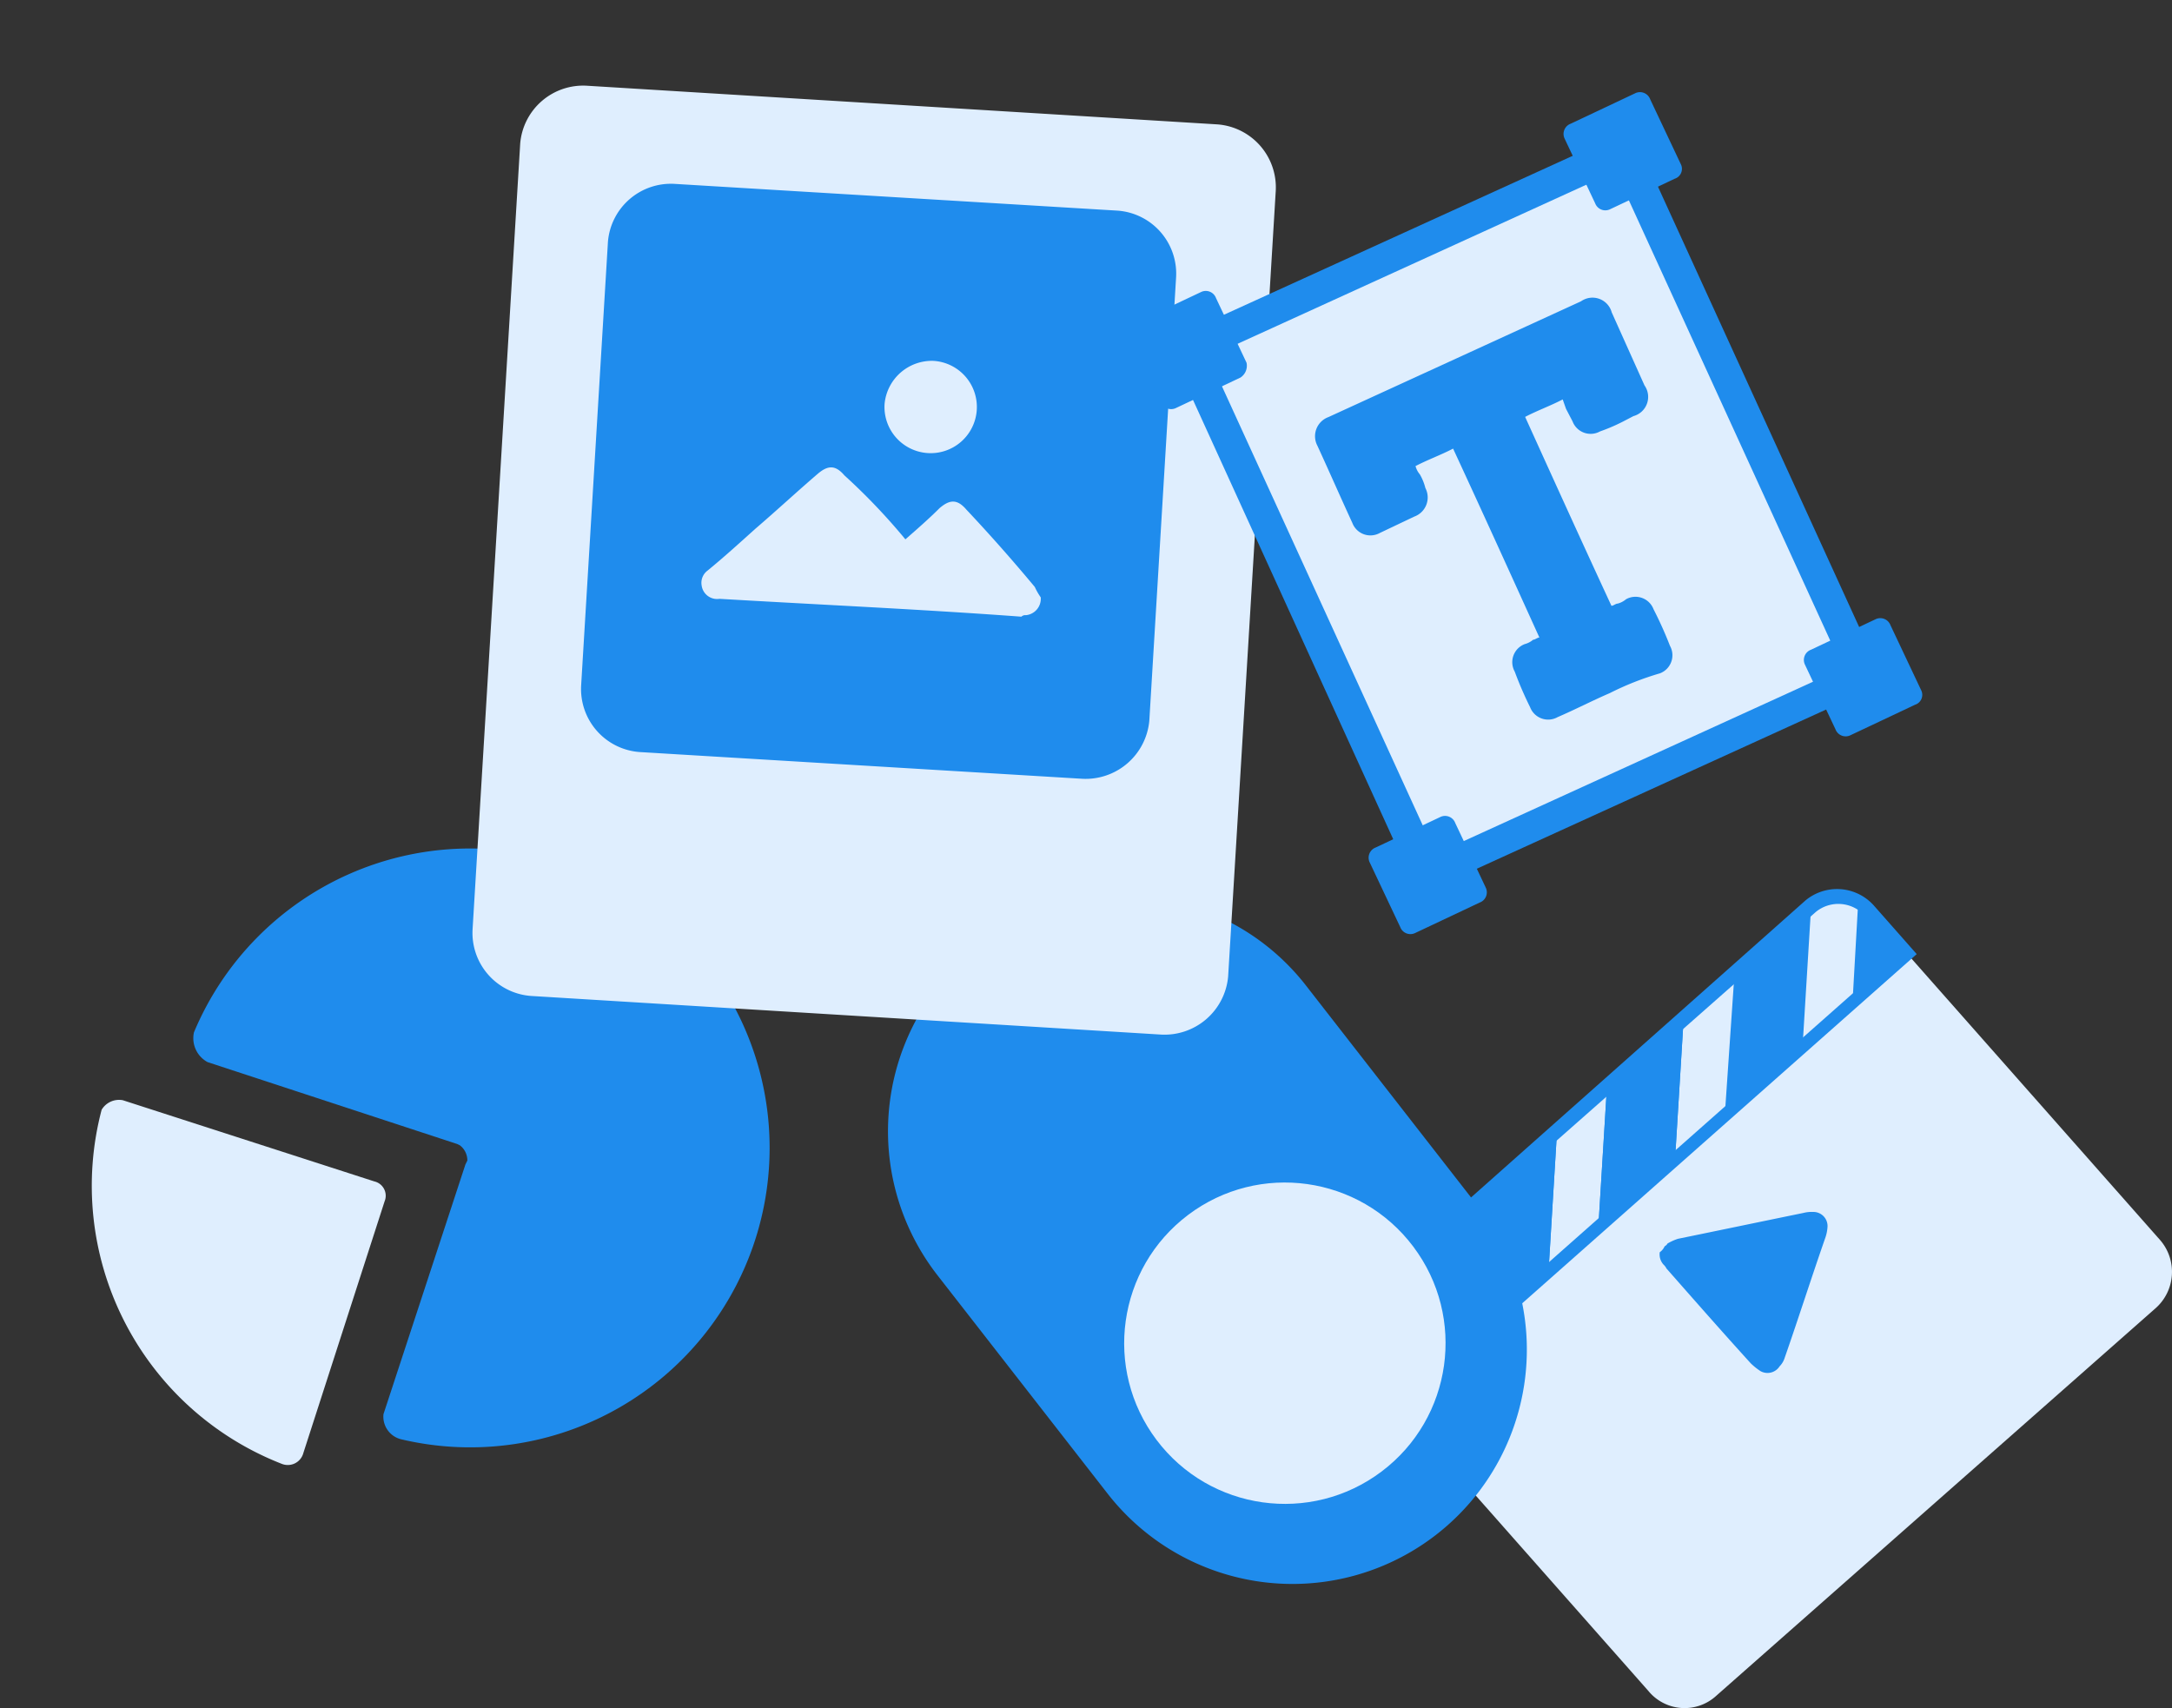 <svg xmlns="http://www.w3.org/2000/svg" width="146.039" height="114.853" viewBox="0 0 146.039 114.853">
  <rect x="0" y="0" width="146.039" height="114.853" fill="#333333" stroke="none"/>
  <g id="Group_6256" data-name="Group 6256" transform="translate(-219 -2716.858)">
    <g id="Group_6251" data-name="Group 6251" transform="translate(-655.595 2669.495)">
      <path id="Path_997" data-name="Path 997" d="M1017.523,132.334,988,158.378a3.149,3.149,0,0,1-4.577-.322l-19.082-21.6a3.148,3.148,0,0,1,.322-4.577l29.525-26.044a3.148,3.148,0,0,1,4.577.322l19.082,21.6A3.264,3.264,0,0,1,1017.523,132.334Z" transform="translate(2 3)" fill="#dfeefe"/>
      <path id="Path_998" data-name="Path 998" d="M999.013,144.321c.064-.064.129-.064.193-.193a3.458,3.458,0,0,1,.709-.322c2.837-.58,5.609-1.16,8.445-1.741a2.193,2.193,0,0,1,.645-.064.949.949,0,0,1,.967.967,2.742,2.742,0,0,1-.129.709c-.967,2.772-1.805,5.415-2.772,8.187a1.4,1.4,0,0,1-.322.516.966.966,0,0,1-1.289.322,4.509,4.509,0,0,1-.645-.516c-1.934-2.127-3.8-4.255-5.673-6.382a.89.89,0,0,0-.193-.258,1.015,1.015,0,0,1-.258-.838A.947.947,0,0,0,999.013,144.321Z" transform="translate(-12.498 -13.147)" fill="#1f8ced"/>
      <g id="Group_3518" data-name="Group 3518" transform="translate(965.501 107.135)">
        <path id="Path_999" data-name="Path 999" d="M969.151,142.3l-.58,9.476-.9.709-2.643-2.965a2.806,2.806,0,0,1,.193-3.868Z" transform="translate(-963.935 -118.389)" fill="#1f8ced"/>
        <path id="Path_1000" data-name="Path 1000" d="M981.9,130.4l-.58,9.541-5.222,4.513.58-9.476Z" transform="translate(-968.112 -114.161)" fill="#1f8ced"/>
        <path id="Path_1001" data-name="Path 1001" d="M995.137,118.7l-.58,9.476-5.157,4.577.58-9.476Z" transform="translate(-972.838 -110.003)" fill="#1f8ced"/>
        <path id="Path_1002" data-name="Path 1002" d="M965.379,132.795h0L994.9,106.75a2.39,2.39,0,0,1,3.223.193l2.321,2.579L967.571,138.6l-2.321-2.579a2.372,2.372,0,0,1,.129-3.223m-.58-.709a3.321,3.321,0,0,0-.322,4.577l2.9,3.288,34.3-30.363-2.9-3.288a3.321,3.321,0,0,0-4.577-.322l-29.4,26.109Z" transform="translate(-963.709 -105.209)" fill="#1f8ced"/>
        <g id="Group_3517" data-name="Group 3517" transform="translate(0.41 0.832)">
          <path id="Path_1003" data-name="Path 1003" d="M1017,107.08l2.643,2.965-3.739,3.288.387-6.833A1.252,1.252,0,0,1,1017,107.08Z" transform="translate(-982.665 -106.5)" fill="#1f8ced"/>
          <path id="Path_1004" data-name="Path 1004" d="M1008.4,107l-.58,9.476-5.222,4.513.645-9.412Z" transform="translate(-977.939 -106.678)" fill="#1f8ced"/>
          <path id="Path_1005" data-name="Path 1005" d="M995.137,118.7l-.58,9.476-5.157,4.577.58-9.476Z" transform="translate(-973.248 -110.835)" fill="#1f8ced"/>
          <path id="Path_1006" data-name="Path 1006" d="M981.9,130.4l-.58,9.541-5.222,4.513.58-9.476Z" transform="translate(-968.522 -114.993)" fill="#1f8ced"/>
          <path id="Path_1007" data-name="Path 1007" d="M969.151,142.3l-.58,9.476-.9.709-2.643-2.965a2.806,2.806,0,0,1,.193-3.868Z" transform="translate(-964.345 -119.221)" fill="#1f8ced"/>
        </g>
      </g>
    </g>
    <g id="Group_6252" data-name="Group 6252" transform="matrix(-0.899, -0.438, 0.438, -0.899, 1151.917, 3336.225)">
      <path id="Path_1008" data-name="Path 1008" d="M1070.1,85.3l-17.6,2.5a.987.987,0,0,1-1.2-.9l-2.5-17.6a1.084,1.084,0,0,1,1-1.3,20.067,20.067,0,0,1,21.3,16.1A1.363,1.363,0,0,1,1070.1,85.3Z" fill="#dfeefe"/>
      <path id="Path_1009" data-name="Path 1009" d="M1067.8,91.5A20.133,20.133,0,1,1,1043.3,73a1.566,1.566,0,0,1,1.8,1l2.4,17.5v.3a1.272,1.272,0,0,0,.9.7h.2l17.5-2.4A1.824,1.824,0,0,1,1067.8,91.5Z" fill="#1f8ced"/>
    </g>
    <g id="Group_6253" data-name="Group 6253" transform="matrix(-0.799, 0.602, -0.602, -0.799, 1254.7, 2163.447)">
      <path id="Path_1010" data-name="Path 1010" d="M1129.5,75.4l-.3-18.7a15.751,15.751,0,0,1,15.5-16h0a15.751,15.751,0,0,1,16,15.5l.3,18.6a15.751,15.751,0,0,1-15.5,16h0A15.6,15.6,0,0,1,1129.5,75.4Z" fill="#1f8ced"/>
      <circle id="Ellipse_666" data-name="Ellipse 666" cx="10.8" cy="10.8" r="10.8" transform="translate(1134.3 46.3)" fill="#dfeefe"/>
    </g>
    <g id="Group_6254" data-name="Group 6254" transform="translate(-654.024 2613.623)">
      <path id="Path_1040" data-name="Path 1040" d="M951.1,172.8l-42.4-2.6a4.249,4.249,0,0,1-3.9-4.5l3.2-52.8a4.249,4.249,0,0,1,4.5-3.9l42.4,2.6a4.249,4.249,0,0,1,3.9,4.5l-3.2,52.8A4.294,4.294,0,0,1,951.1,172.8Z" fill="#dfeefe"/>
      <path id="Path_1041" data-name="Path 1041" d="M945.8,155.6,916,153.8a4.249,4.249,0,0,1-3.9-4.5l1.8-29.8a4.249,4.249,0,0,1,4.5-3.9l29.8,1.8a4.249,4.249,0,0,1,3.9,4.5l-1.8,29.8A4.3,4.3,0,0,1,945.8,155.6Z" fill="#1f8ced"/>
      <path id="Path_1042" data-name="Path 1042" d="M933.9,139.5c.8-.7,1.6-1.4,2.3-2.1.7-.6,1.2-.6,1.8.1,1.6,1.7,3.1,3.4,4.6,5.2a4.343,4.343,0,0,0,.4.7,1.108,1.108,0,0,1-1,1.2.367.367,0,0,0-.3.1c-6.8-.5-13.5-.8-20.3-1.2a1.048,1.048,0,0,1-1.2-.9,1.022,1.022,0,0,1,.4-1c1.1-.9,2.2-1.9,3.2-2.8,1.4-1.2,2.8-2.5,4.2-3.7.7-.6,1.2-.6,1.8.1A41.676,41.676,0,0,1,933.9,139.5Z" fill="#dfeefe"/>
      <path id="Path_1043" data-name="Path 1043" d="M935.8,127.5a3.106,3.106,0,1,1-3.3,2.9A3.194,3.194,0,0,1,935.8,127.5Z" fill="#dfeefe"/>
    </g>
    <g id="Group_6255" data-name="Group 6255" transform="matrix(0.719, 0.695, -0.695, 0.719, -511.031, 1899.91)">
      <g id="Group_3581" data-name="Group 3581">
        <path id="Path_1096" data-name="Path 1096" d="M1213.4,28.1l-9.8,25a2.666,2.666,0,0,1-3.4,1.5L1169,42.3a2.666,2.666,0,0,1-1.5-3.4l9.8-25a2.666,2.666,0,0,1,3.4-1.5l31.2,12.3A2.706,2.706,0,0,1,1213.4,28.1Z" fill="#dfeefe"/>
      </g>
      <g id="Group_3582" data-name="Group 3582">
        <path id="Path_1097" data-name="Path 1097" d="M1180.5,29.6c1.1-2.9,2.3-5.8,3.4-8.7.2-.6.4-.7,1-.4,1.7.7,3.3,1.3,5,2,.6.2.7.4.4,1-.3.8-.6,1.5-.9,2.3-.2.4-.4.5-.8.4-.6-.2-1.1-.4-1.7-.6-.4-.2-.7-.1-.8.3-.4,1-.8,1.9-1.1,2.9a.523.523,0,0,0,.4.8c4.4,1.7,8.8,3.5,13.2,5.2.4.2.7.1.9-.4a11.731,11.731,0,0,1,.5-1.1c.2-.4.4-.5.8-.3.8.3,1.6.6,2.5,1,.4.2.5.4.3.8-.9,2.4-1.8,4.7-2.8,7.1-.2.4-.4.5-.8.3a24.425,24.425,0,0,1-2.4-1c-.4-.2-.5-.4-.3-.8.1-.4.3-.7.4-1.1.2-.5.1-.7-.4-.9-4.4-1.7-8.8-3.4-13.2-5.2-.5-.2-.7-.1-.9.4-.4.9-.7,1.9-1.1,2.8-.2.5-.1.7.4.9s1.1.4,1.6.6c.4.2.5.4.4.9l-.9,2.4c-.2.4-.4.5-.8.4-1.8-.7-3.5-1.4-5.2-2.1-.4-.2-.5-.4-.3-.9C1178.3,35.5,1179.4,32.6,1180.5,29.6Z" fill="#1f8ced"/>
        <path id="Path_1098" data-name="Path 1098" d="M1202.9,38.3c-.5,1.2-.9,2.4-1.4,3.6a1.3,1.3,0,0,1-1.8.8,24.425,24.425,0,0,1-2.4-1,1.3,1.3,0,0,1-.8-1.8,1.422,1.422,0,0,0,.2-.6c.1-.1.1-.3.2-.4-4.3-1.7-8.6-3.4-13-5.1-.3.9-.7,1.7-1,2.6a1.421,1.421,0,0,0,.6.2,3.552,3.552,0,0,1,.9.4,1.369,1.369,0,0,1,.8,1.9l-.9,2.4a1.3,1.3,0,0,1-1.8.8c-1.8-.7-3.5-1.4-5.3-2.1a1.369,1.369,0,0,1-.8-1.9l6.8-17.4a1.338,1.338,0,0,1,2-.9l5,2a1.338,1.338,0,0,1,.9,2l-.2.6a12.2,12.2,0,0,1-.7,1.7,1.3,1.3,0,0,1-1.8.8l-.9-.3-.6-.3c-.3.9-.7,1.7-1,2.6,4.3,1.7,8.6,3.4,13,5.1.1-.1.1-.3.2-.4a1.422,1.422,0,0,0,.2-.6,1.3,1.3,0,0,1,1.8-.8,26.042,26.042,0,0,1,2.5,1,1.3,1.3,0,0,1,.8,1.8A19.665,19.665,0,0,0,1202.9,38.3Zm-2.9,2.9c.9-2.3,1.8-4.5,2.6-6.7a18.028,18.028,0,0,0-2.1-.8c-.1.1-.1.3-.2.4-.1.2-.1.4-.2.6a1.369,1.369,0,0,1-1.9.8c-4.4-1.7-8.8-3.5-13.2-5.2a1.3,1.3,0,0,1-.8-1.8c.4-1,.7-1.9,1.1-2.9a1.3,1.3,0,0,1,1.8-.8c.3.1.5.2.8.3.2.1.5.2.7.3.2-.5.4-1,.6-1.6l.2-.5-5-1.9-6.8,17.3c1.6.7,3.3,1.3,5,1.9a18.033,18.033,0,0,0,.8-2.1c-.3-.1-.5-.2-.8-.3-.2-.1-.5-.2-.7-.3a1.258,1.258,0,0,1-.8-1.9c.4-.9.7-1.9,1.1-2.8a1.258,1.258,0,0,1,1.9-.8c4.4,1.7,8.8,3.4,13.2,5.2a1.258,1.258,0,0,1,.8,1.9c-.1.2-.1.4-.2.5s-.1.3-.2.4A8.7,8.7,0,0,1,1200,41.2Zm-11-15.8Zm-.3.1Zm-5,12.7Zm0-4.4Zm1.1-12.7Z" fill="#1f8ced"/>
      </g>
      <g id="Group_3583" data-name="Group 3583">
        <path id="Path_1099" data-name="Path 1099" d="M1215.3,26l-11.8,30a1.114,1.114,0,0,1-1.4.6L1166,42.4a1.114,1.114,0,0,1-.6-1.4l11.8-30a1.114,1.114,0,0,1,1.4-.6l36.2,14.2A1.15,1.15,0,0,1,1215.3,26ZM1202,54.2l11-28-34.2-13.4-11,28Z" fill="#1f8ced"/>
      </g>
      <g id="Group_3584" data-name="Group 3584">
        <rect id="Rectangle_1719" data-name="Rectangle 1719" width="4.8" height="4.8" transform="translate(1163.284 42.834) rotate(-68.567)" fill="#1f8ced"/>
        <path id="Path_1100" data-name="Path 1100" d="M1170.3,40.3l-1.7,4.5a.731.731,0,0,1-1,.4l-4.5-1.7a.731.731,0,0,1-.4-1l1.7-4.5a.731.731,0,0,1,1-.4l4.5,1.7A.951.951,0,0,1,1170.3,40.3Zm-3,3.2,1.2-3-3-1.2-1.2,3Z" fill="#1f8ced"/>
      </g>
      <g id="Group_3585" data-name="Group 3585">
        <rect id="Rectangle_1720" data-name="Rectangle 1720" width="4.8" height="4.8" transform="translate(1175.036 12.821) rotate(-68.567)" fill="#1f8ced"/>
        <path id="Path_1101" data-name="Path 1101" d="M1182,10.4l-1.7,4.5a.731.731,0,0,1-1,.4l-4.5-1.7a.731.731,0,0,1-.4-1l1.7-4.5a.731.731,0,0,1,1-.4l4.5,1.7A.7.7,0,0,1,1182,10.4Zm-2.9,3.1,1.2-3-3-1.2-1.2,3Z" fill="#1f8ced"/>
      </g>
      <g id="Group_3586" data-name="Group 3586">
        <rect id="Rectangle_1721" data-name="Rectangle 1721" width="4.8" height="4.8" transform="translate(1199.469 57.024) rotate(-68.567)" fill="#1f8ced"/>
        <path id="Path_1102" data-name="Path 1102" d="M1206.4,54.5l-1.7,4.5a.731.731,0,0,1-1,.4l-4.5-1.7a.731.731,0,0,1-.4-1l1.7-4.5a.731.731,0,0,1,1-.4l4.5,1.7A.731.731,0,0,1,1206.4,54.5Zm-2.9,3.2,1.2-3-3-1.2-1.2,3Z" fill="#1f8ced"/>
      </g>
      <g id="Group_3587" data-name="Group 3587">
        <rect id="Rectangle_1722" data-name="Rectangle 1722" width="4.8" height="4.8" transform="translate(1211.221 27.011) rotate(-68.567)" fill="#1f8ced"/>
        <path id="Path_1103" data-name="Path 1103" d="M1218.2,24.6l-1.7,4.5a.731.731,0,0,1-1,.4l-4.5-1.7a.731.731,0,0,1-.4-1l1.7-4.5a.731.731,0,0,1,1-.4l4.5,1.7A.7.7,0,0,1,1218.2,24.6Zm-2.9,3.1,1.2-3-3-1.2-1.2,3Z" fill="#1f8ced"/>
      </g>
    </g>
  </g>
</svg>
